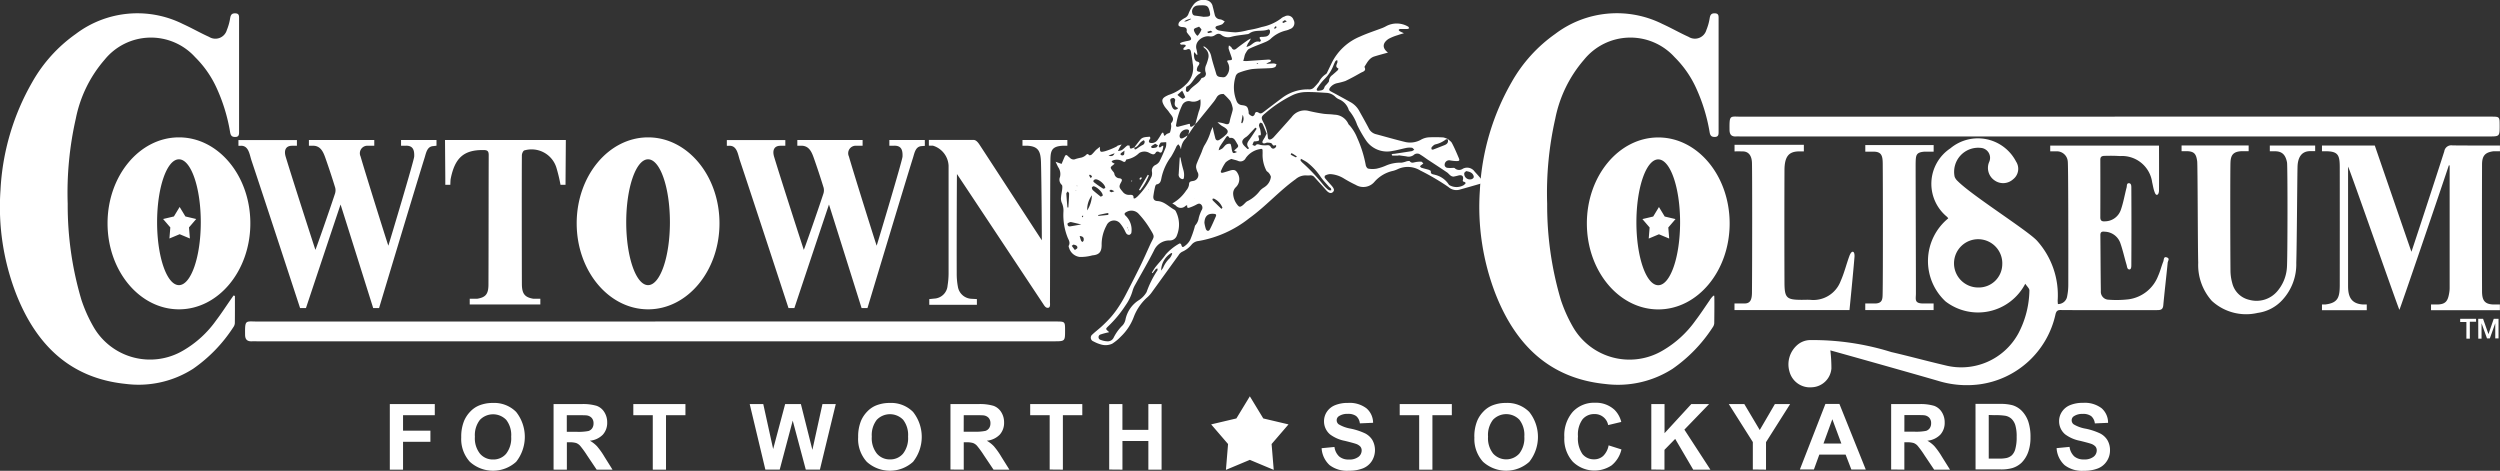<svg xmlns="http://www.w3.org/2000/svg" width="189" height="35.594" viewBox="0 0 189 35.594">
  <rect x="0" y="0" width="189" height="35.594" fill="#333333" stroke="none"/>
  <g id="asm-fortworth-logo-footer" transform="translate(-2087.001 -94.999)">
    <path id="Path_457" data-name="Path 457" d="M207.808,9.246h28.437c.662,0,.662,0,.663.675,0,.823,0,.824-.816.824H179.551c-.125,0-.25-.007-.374,0-.358.019-.488-.16-.491-.5-.009-1.173.016-.993.934-.994q14.094,0,28.188,0m-30.6,13.847c-.363.521-.708,1.056-1.093,1.56a7.917,7.917,0,0,1-2.491,2.276,4.928,4.928,0,0,1-6.8-1.833,11,11,0,0,1-.89-2A25.132,25.132,0,0,1,164.9,15.84a25.37,25.37,0,0,1,.614-6.447,9.665,9.665,0,0,1,2.172-4.448,4.51,4.51,0,0,1,6.85-.192,7.861,7.861,0,0,1,1.572,2.22,13.19,13.19,0,0,1,1.076,3.463c.045.253.143.353.4.345s.276-.173.276-.361q0-4.307,0-8.616c0-.186,0-.354-.271-.367s-.357.106-.4.351a3.98,3.98,0,0,1-.253.909.9.9,0,0,1-1.343.519c-.666-.3-1.3-.665-1.969-.97A7.719,7.719,0,0,0,165.5,3a11.156,11.156,0,0,0-3.282,3.631,18.215,18.215,0,0,0-2.405,8.173,18.235,18.235,0,0,0,1.192,7.869c1.5,3.793,4.037,6.358,8.3,6.787a7.637,7.637,0,0,0,5.076-1.149,11.282,11.282,0,0,0,3.035-3.14.591.591,0,0,0,.115-.3c.01-.687.019-1.936,0-2.064s-.254.182-.33.291m-4.285-6.3-.817.193.547.636-.069.837.774-.324.775.324-.069-.837.547-.636-.817-.193-.436-.718Zm5.779.522c0,3.59-2.416,6.5-5.394,6.5s-5.4-2.909-5.4-6.5,2.417-6.5,5.4-6.5,5.394,2.909,5.394,6.5m-3.746-.083c0-2.628-.741-4.758-1.651-4.758s-1.652,2.13-1.652,4.758.741,4.754,1.652,4.754,1.651-2.13,1.651-4.754m13.065,2.223c-.128-.012-.225.211-.273.34-.226.62-.383,1.268-.65,1.868a2.207,2.207,0,0,1-2.3,1.429c-.207-.013-.414,0-.622,0-1.182,0-1.325-.133-1.329-1.336q-.016-4.222,0-8.445c0-1.091.352-1.411,1.044-1.441h.421v-.5h-5.24v.5s.146-.007.618,0,.689.354.7.888c.022.758.02,7.243,0,9.727,0,.5-.075.872-.531.881-.127,0-.791,0-.791,0v.5h8.694s.286-2.848.379-4.024c.01-.123,0-.37-.124-.383m5.393-7.568h.715v-.5h-5.167v.5h.679c.572.019.633.363.639.905.015,1.6.022,8.322-.006,9.771-.008.432.006.762-.515.8h-.8v.5h5.167v-.5h-.82c-.64-.009-.524-.326-.518-.714.006-.33-.026-9.6-.02-9.889.013-.6.023-.816.643-.873m18.418,8.33c-.108,1.1-.238,2.192-.34,3.29-.031.332-.214.358-.477.357-1.965,0-6.81.008-7.266-.006-.255-.008-.35.086-.409.34a6.808,6.808,0,0,1-5.765,5.282,7.38,7.38,0,0,1-3.116-.271c-2.6-.753-8.068-2.286-8.136-2.3a11.7,11.7,0,0,1,.08,1.368,1.546,1.546,0,0,1-1.475,1.421,1.6,1.6,0,0,1-1.693-1.177,1.937,1.937,0,0,1,.566-2,1.513,1.513,0,0,1,.97-.391,19.914,19.914,0,0,1,6.161.906c1.358.314,2.7.683,4.061,1a4.917,4.917,0,0,0,5.543-2.408,7.21,7.21,0,0,0,.835-3.252c0-.152-.185-.307-.313-.505a4.024,4.024,0,0,1-6.03,1.334,4.167,4.167,0,0,1,.207-6.276.659.659,0,0,0-.092-.118,3.22,3.22,0,0,1,.254-5.177,3.246,3.246,0,0,1,4.965,1,1,1,0,0,1-.225,1.341,1.119,1.119,0,0,1-1.417.071,1.14,1.14,0,0,1-.4-1.36.754.754,0,0,0-.633-1.086,1.819,1.819,0,0,0-1.968,2.184.86.86,0,0,0,.232.328c1.086,1.1,5.354,3.775,6.01,4.523a6.147,6.147,0,0,1,1.547,4.5,2.691,2.691,0,0,0,.018.272.692.692,0,0,0,.7-.594,4.3,4.3,0,0,0,.085-.863c.006-2.9,0-9.114-.039-9.316a.831.831,0,0,0-.839-.775h-.488v-.223c0-.008,0-.209,0-.209h8.223s.012,2.429,0,3.4c0,.109-.038.308-.152.323s-.174-.191-.211-.3c-.07-.208-.1-.43-.153-.643a2.3,2.3,0,0,0-2.431-1.989c-.386-.024-.757-.027-1.162-.015-.228.006-.328.07-.327.3q.007,2.175,0,4.349c0,.267.133.322.37.3a1.281,1.281,0,0,0,1.189-.889c.189-.543.283-1.117.43-1.674.03-.113-.01-.323.176-.318s.179.231.18.347q.017,2.9,0,5.8c0,.125.008.384-.155.372s-.167-.213-.2-.333c-.17-.565-.291-1.145-.491-1.7a1.288,1.288,0,0,0-1.154-.82c-.225-.029-.344.014-.341.265.013,1.408.016,2.816.036,4.225a.6.6,0,0,0,.572.65,7.929,7.929,0,0,0,1.531-.03,2.8,2.8,0,0,0,2.23-1.775c.159-.349.246-.73.391-1.087.047-.118.011-.393.257-.308s.1.236.09.348m-12.524.207a1.825,1.825,0,1,0-1.822,1.722,1.774,1.774,0,0,0,1.822-1.722m23.655-9.008h-3.428v.432l.372,0c.592-.007.823.307.929.844.05.256.047,7.5-.011,7.982a3.052,3.052,0,0,1-.736,1.768,2.056,2.056,0,0,1-2.111.636,1.708,1.708,0,0,1-1.286-1.278,3.508,3.508,0,0,1-.131-.938c-.019-2.1-.023-7.54,0-8.161.019-.565.211-.832.845-.859h.529v-.432h-5.071v.432h.41c.583.012.7.256.771.764.038.272.041,6.486.077,7.659a4.079,4.079,0,0,0,1.028,2.892,3.83,3.83,0,0,0,3.469.91,3.085,3.085,0,0,0,1.87-.982,3.972,3.972,0,0,0,1.047-2.8c.045-1.518.071-6.35.094-7.247.018-.7.281-1.192.949-1.2h.385Zm13.458.432h.513v-.432s-3.02,0-3.6-.013a.533.533,0,0,0-.609.451c-.742,2.323-2.381,7.309-2.484,7.591-.1-.27-2.769-8.029-2.769-8.029h-3.994v.432h.345c.921.012,1,.35,1,1.263q.005,4.411,0,8.821c0,.944-.116,1.385-1.107,1.5h-.237v.432h3.386v-.432H226.6c-.977-.048-1.151-.671-1.152-1.4,0-2.9,0-8.912,0-9.02.083.062,3.793,10.7,3.88,10.822.075-.123,2.945-8.539,3.737-10.917h.062q0,4.638,0,9.276a2.168,2.168,0,0,1-.028.33c-.1.645-.267.89-.892.909h-.488v.432h5.207v-.432h-.472c-.7-.019-.876-.326-.878-1.009q-.015-4.783,0-9.566c0-.676.235-.92.847-1.007m-2.5,12.906h.47v1.259h.26V24.752h.471v-.224h-1.2Zm1.369,1.259h.247V24.867h0l.412,1.145h.214l.411-1.145h0v1.145h.247V24.528h-.361l-.4,1.161h0l-.41-1.161h-.365Z" transform="translate(2039.067 94.57)" fill="#fff"/>
    <path id="Path_458" data-name="Path 458" d="M49.54,24.734H79.82c.7,0,.7,0,.7.674,0,.823,0,.824-.868.824H19.451c-.133,0-.266-.007-.4,0-.382.018-.519-.16-.522-.5-.01-1.173.017-.993.995-.994q15.007,0,30.014,0M17.658,22.768c-.076.109-.153.216-.228.326-.363.521-.708,1.056-1.093,1.56a7.925,7.925,0,0,1-2.491,2.276,4.928,4.928,0,0,1-6.8-1.833,10.943,10.943,0,0,1-.89-2,25.09,25.09,0,0,1-1.037-7.259,25.335,25.335,0,0,1,.614-6.447A9.651,9.651,0,0,1,7.907,4.946a4.509,4.509,0,0,1,6.85-.192,7.835,7.835,0,0,1,1.571,2.22A13.186,13.186,0,0,1,17.4,10.437c.045.253.143.354.4.346s.275-.173.275-.361q0-4.308,0-8.616c0-.187,0-.355-.272-.368s-.357.106-.4.351a3.987,3.987,0,0,1-.253.91.9.9,0,0,1-1.343.519c-.667-.3-1.3-.665-1.97-.97A7.718,7.718,0,0,0,5.725,3,11.161,11.161,0,0,0,2.443,6.63,18.2,18.2,0,0,0,.038,14.8a18.224,18.224,0,0,0,1.191,7.869c1.5,3.793,4.038,6.357,8.3,6.786a7.635,7.635,0,0,0,5.076-1.149,11.275,11.275,0,0,0,3.035-3.14.588.588,0,0,0,.115-.3c.01-.688.006-1.376.006-2.064l-.1-.034m-4.513-5.975-.817.193.547.636-.069.837.775-.324.774.324-.069-.837.547-.636-.817-.193-.436-.718Zm5.779.521c0,3.591-2.417,6.5-5.395,6.5s-5.4-2.909-5.4-6.5,2.417-6.5,5.4-6.5,5.395,2.909,5.395,6.5m-3.746-.083c0-2.629-.741-4.758-1.652-4.758s-1.651,2.129-1.651,4.758.741,4.754,1.651,4.754,1.652-2.129,1.652-4.754m39.213.083c0,3.591-2.417,6.5-5.395,6.5s-5.4-2.909-5.4-6.5,2.417-6.5,5.4-6.5,5.395,2.909,5.395,6.5m-3.747-.083c0-2.629-.741-4.758-1.651-4.758s-1.652,2.129-1.652,4.758.741,4.754,1.652,4.754,1.651-2.129,1.651-4.754M77.3,11.012v.432h.311c.923.029,1.068.452,1.09,1.3.045,1.724.063,5.55.063,5.849-.141-.2-3.228-4.961-4.71-7.225-.1-.148-.25-.36-.451-.36H70.223v.432h.3a1.663,1.663,0,0,1,1.191,1.515q0,4.078,0,8.157a5.858,5.858,0,0,1-.076.906,1.061,1.061,0,0,1-1.009.984l-.375.039v.212h0v.218h3.6v-.431s-.372-.02-.391-.022a1.087,1.087,0,0,1-1.044-.906,5.279,5.279,0,0,1-.09-1.025c-.008-2.332.008-7.262.019-7.5.142.2,4.435,6.68,6.506,9.8.088.132.194.339.387.312s.136-.314.137-.472c.012-1.187.006-8.144.032-10.434.01-.876-.031-1.33,1.04-1.349h.244v-.432Zm-7.383,0h-2.68v.432h.365c.526-.01.653.309.63.822-.014.3-1.826,6.332-1.954,6.737-.081-.205-1.747-5.515-2.1-6.746a.569.569,0,0,1,.557-.81c.039,0,.479,0,.479,0v-.432H60.279v.432h.36c.52.027.721.456.877.9q.4,1.13.752,2.276a.829.829,0,0,1-.026.471c-.428,1.3-1.394,4.06-1.473,4.225-.324-.984-1.819-5.62-2.247-7.045-.134-.447-.026-.827.488-.825h.362v-.432H54.95v.432h.184c.592-.017.653.656.8,1.1.873,2.6,3.677,11.168,3.677,11.168h.445s2.5-7.5,2.616-7.826c.079.229,2.465,7.827,2.465,7.827h.445s2.832-9.419,3.443-11.365c.114-.362.184-.843.641-.877l.253-.021ZM33,11.012h-2.68v.432h.364c.526-.01.654.309.63.822-.014.3-1.826,6.332-1.954,6.737-.08-.205-1.747-5.515-2.1-6.746a.569.569,0,0,1,.557-.81c.038,0,.479,0,.479,0v-.432H23.355v.432h.36c.52.027.721.456.877.9q.4,1.13.752,2.276a.823.823,0,0,1-.026.471c-.428,1.3-1.394,4.06-1.473,4.225-.324-.984-1.819-5.62-2.247-7.045-.134-.447-.026-.827.488-.825h.362v-.432H18.027v.432h.183c.592-.017.654.656.8,1.1.873,2.6,3.677,11.168,3.677,11.168h.445s2.5-7.5,2.616-7.826c.079.229,2.466,7.827,2.466,7.827h.445s2.832-9.419,3.443-11.365c.113-.362.183-.843.641-.877L33,11.444Zm9.778,0H33.644l.022,2.85V14.4h.379s.012-.372.025-.437c.317-1.617,1.009-2.213,2.5-2.19.294,0,.379.1.377.384-.011,3.258-.006,6.516-.019,9.773,0,.737-.213.982-.862,1.086h-.554v.432h5.338v-.432h-.518c-.657-.106-.874-.372-.877-1.119-.007-1.588-.015-8.408,0-9.733,0-.127.1-.345.19-.365a1.966,1.966,0,0,1,2.409,1.27,11.789,11.789,0,0,1,.321,1.331h.379Z" transform="translate(2087 94.57)" fill="#fff"/>
    <path id="Path_459" data-name="Path 459" d="M42.1,48.345V43.388h3.4v.839H43.1V45.4h2.069v.839H43.1v2.106ZM47.5,45.9a3.146,3.146,0,0,1,.227-1.271,2.331,2.331,0,0,1,.461-.68,1.924,1.924,0,0,1,.641-.447,2.718,2.718,0,0,1,1.068-.2,2.328,2.328,0,0,1,1.754.68,3.039,3.039,0,0,1,0,3.769,2.606,2.606,0,0,1-3.5,0A2.558,2.558,0,0,1,47.5,45.9m1.032-.034a1.858,1.858,0,0,0,.389,1.276,1.267,1.267,0,0,0,.988.435,1.254,1.254,0,0,0,.982-.431,1.9,1.9,0,0,0,.384-1.294,1.863,1.863,0,0,0-.374-1.271,1.384,1.384,0,0,0-1.989,0,1.873,1.873,0,0,0-.379,1.28m5.947,2.482V43.388h2.106a3.614,3.614,0,0,1,1.155.133,1.143,1.143,0,0,1,.577.475,1.428,1.428,0,0,1,.216.781,1.324,1.324,0,0,1-.328.921,1.574,1.574,0,0,1-.981.459,2.324,2.324,0,0,1,.536.416,5.646,5.646,0,0,1,.57.805l.606.967h-1.2l-.724-1.079a7.028,7.028,0,0,0-.528-.729.764.764,0,0,0-.3-.206,1.65,1.65,0,0,0-.5-.056h-.2v2.069Zm1-2.86h.741a3.824,3.824,0,0,0,.9-.061.537.537,0,0,0,.28-.21.644.644,0,0,0,.1-.372.593.593,0,0,0-.133-.4.611.611,0,0,0-.377-.195c-.081-.012-.325-.017-.73-.017h-.781Zm6.5,2.86V44.227H60.509v-.839h3.94v.839H62.98v4.118Zm8.512,0-1.184-4.957h1.025l.747,3.4.907-3.4h1.19l.869,3.462.761-3.462h1.007l-1.2,4.957H73.548l-.988-3.706-.984,3.706ZM77.507,45.9a3.147,3.147,0,0,1,.226-1.271,2.32,2.32,0,0,1,.462-.68,1.915,1.915,0,0,1,.641-.447,2.718,2.718,0,0,1,1.068-.2,2.328,2.328,0,0,1,1.754.68,3.036,3.036,0,0,1,0,3.769,2.606,2.606,0,0,1-3.5,0,2.558,2.558,0,0,1-.652-1.858m1.031-.034a1.858,1.858,0,0,0,.389,1.276,1.268,1.268,0,0,0,.988.435,1.254,1.254,0,0,0,.982-.431,1.893,1.893,0,0,0,.384-1.294,1.867,1.867,0,0,0-.373-1.271,1.385,1.385,0,0,0-1.99,0,1.873,1.873,0,0,0-.379,1.28m5.947,2.482V43.388h2.106a3.614,3.614,0,0,1,1.155.133,1.143,1.143,0,0,1,.577.475,1.428,1.428,0,0,1,.216.781,1.321,1.321,0,0,1-.328.921,1.574,1.574,0,0,1-.981.459,2.309,2.309,0,0,1,.536.416,5.647,5.647,0,0,1,.57.805l.605.967h-1.2l-.724-1.079a6.92,6.92,0,0,0-.528-.729.764.764,0,0,0-.3-.206,1.648,1.648,0,0,0-.5-.056h-.2v2.069Zm1-2.86h.741a3.824,3.824,0,0,0,.9-.061.542.542,0,0,0,.281-.21.649.649,0,0,0,.1-.372.593.593,0,0,0-.134-.4A.611.611,0,0,0,87,44.244c-.081-.012-.325-.017-.73-.017h-.781Zm6.5,2.86V44.227H90.512v-.839h3.94v.839H92.984v4.118Zm4.5,0V43.388h1v1.951h1.961V43.388h1v4.957h-1V46.178H97.487v2.167Zm16.057-1.613.974-.094a1.182,1.182,0,0,0,.357.72,1.078,1.078,0,0,0,.725.23,1.114,1.114,0,0,0,.729-.2.61.61,0,0,0,.245-.478.451.451,0,0,0-.1-.3.823.823,0,0,0-.36-.215q-.177-.061-.8-.216a2.727,2.727,0,0,1-1.13-.49,1.292,1.292,0,0,1-.456-1,1.276,1.276,0,0,1,.214-.708,1.353,1.353,0,0,1,.619-.5,2.489,2.489,0,0,1,.977-.172,2.093,2.093,0,0,1,1.4.409,1.447,1.447,0,0,1,.5,1.093l-1,.043a.848.848,0,0,0-.276-.549,1,1,0,0,0-.634-.168,1.143,1.143,0,0,0-.683.179.362.362,0,0,0-.159.308.381.381,0,0,0,.149.3,2.625,2.625,0,0,0,.92.331,4.875,4.875,0,0,1,1.08.357,1.385,1.385,0,0,1,.547.5,1.56,1.56,0,0,1-.038,1.588,1.428,1.428,0,0,1-.669.553,2.817,2.817,0,0,1-1.079.181A2.146,2.146,0,0,1,113.145,48a1.889,1.889,0,0,1-.6-1.266m7.374,1.613V44.227h-1.471v-.839h3.94v.839h-1.467v4.118Zm4.171-2.448a3.146,3.146,0,0,1,.227-1.271,2.3,2.3,0,0,1,.461-.68,1.922,1.922,0,0,1,.641-.447,2.721,2.721,0,0,1,1.069-.2,2.327,2.327,0,0,1,1.753.68,3.037,3.037,0,0,1,.006,3.769,2.607,2.607,0,0,1-3.5,0,2.56,2.56,0,0,1-.652-1.858m1.031-.034a1.854,1.854,0,0,0,.389,1.276,1.337,1.337,0,0,0,1.97,0,1.9,1.9,0,0,0,.384-1.294,1.863,1.863,0,0,0-.374-1.271,1.385,1.385,0,0,0-1.99,0,1.872,1.872,0,0,0-.379,1.28m9.115.659.97.307a2.175,2.175,0,0,1-.742,1.205,2.335,2.335,0,0,1-2.94-.281,2.579,2.579,0,0,1-.636-1.845,2.712,2.712,0,0,1,.639-1.922,2.192,2.192,0,0,1,1.681-.685,2.062,2.062,0,0,1,1.478.538,1.952,1.952,0,0,1,.507.913l-.991.237a1.024,1.024,0,0,0-1.044-.832,1.128,1.128,0,0,0-.895.4,1.939,1.939,0,0,0-.343,1.282,2.08,2.08,0,0,0,.338,1.339,1.1,1.1,0,0,0,.879.4,1,1,0,0,0,.686-.253,1.478,1.478,0,0,0,.413-.8m3.228,1.822V43.388h1v2.2l2.022-2.2h1.345l-1.866,1.931,1.968,3.026h-1.3l-1.363-2.326-.811.828v1.5Zm7.675,0V46.259l-1.816-2.871h1.173l1.166,1.961,1.143-1.961h1.153l-1.822,2.878v2.079Zm8.537,0h-1.089l-.433-1.126H150.17l-.409,1.126H148.7l1.931-4.957h1.058Zm-1.843-1.961-.683-1.84-.67,1.84Zm3.763,1.961V43.388H157.7a3.615,3.615,0,0,1,1.155.133,1.146,1.146,0,0,1,.577.475,1.428,1.428,0,0,1,.216.781,1.321,1.321,0,0,1-.328.921,1.574,1.574,0,0,1-.981.459,2.309,2.309,0,0,1,.536.416,5.7,5.7,0,0,1,.57.805l.606.967h-1.2l-.724-1.079a6.917,6.917,0,0,0-.528-.729.763.763,0,0,0-.3-.206,1.648,1.648,0,0,0-.5-.056h-.2v2.069Zm1-2.86h.741a3.824,3.824,0,0,0,.9-.061.542.542,0,0,0,.281-.21.649.649,0,0,0,.1-.372.593.593,0,0,0-.133-.4.609.609,0,0,0-.377-.195c-.081-.012-.325-.017-.73-.017h-.781Zm5.378-2.1h1.83a3.575,3.575,0,0,1,.943.095,1.656,1.656,0,0,1,.748.456,2.162,2.162,0,0,1,.473.8,3.647,3.647,0,0,1,.162,1.172,3.256,3.256,0,0,1-.152,1.055,2.178,2.178,0,0,1-.531.876,1.76,1.76,0,0,1-.7.4,3.03,3.03,0,0,1-.886.1h-1.884Zm1,.839V47.51h.748a2.734,2.734,0,0,0,.6-.047.929.929,0,0,0,.4-.207,1.049,1.049,0,0,0,.262-.479,3.221,3.221,0,0,0,.1-.908,2.946,2.946,0,0,0-.1-.882,1.125,1.125,0,0,0-.284-.48.948.948,0,0,0-.463-.234,4.56,4.56,0,0,0-.822-.047Zm5.135,2.505.974-.094a1.189,1.189,0,0,0,.357.72,1.078,1.078,0,0,0,.725.23,1.114,1.114,0,0,0,.729-.2.61.61,0,0,0,.245-.478.451.451,0,0,0-.1-.3.823.823,0,0,0-.36-.215q-.176-.061-.8-.216a2.727,2.727,0,0,1-1.13-.49,1.29,1.29,0,0,1-.456-1,1.271,1.271,0,0,1,.215-.708,1.346,1.346,0,0,1,.619-.5,2.482,2.482,0,0,1,.975-.172,2.1,2.1,0,0,1,1.406.409A1.444,1.444,0,0,1,172,44.805l-1,.043a.847.847,0,0,0-.275-.549,1.009,1.009,0,0,0-.634-.168,1.143,1.143,0,0,0-.683.179.362.362,0,0,0-.159.308.381.381,0,0,0,.149.3,2.631,2.631,0,0,0,.92.331,4.863,4.863,0,0,1,1.08.357,1.392,1.392,0,0,1,.548.5,1.475,1.475,0,0,1,.2.79,1.459,1.459,0,0,1-.237.8,1.424,1.424,0,0,1-.669.553,2.814,2.814,0,0,1-1.079.181A2.147,2.147,0,0,1,168.71,48a1.889,1.889,0,0,1-.6-1.266M106.1,44.473l-1.907.45,1.278,1.485-.161,1.953,1.807-.757,1.807.757-.161-1.953,1.278-1.485-1.907-.45L107.118,42.8Z" transform="translate(2074.371 82.16)" fill="#fff"/>
    <path id="Path_460" data-name="Path 460" d="M146.234,13.6c-.172-.216-.353-.419-.543-.622a.69.69,0,0,0-.9-.221.477.477,0,0,1-.609-.044c-.04-.039-.146-.017-.225-.017a1.944,1.944,0,0,1-.362-.013.255.255,0,0,1-.168-.154.341.341,0,0,1,.4-.406,3.058,3.058,0,0,0,.489.053c.225,0,.256-.04.164-.252-.159-.375-.318-.75-.507-1.107-.057-.12-.2-.2-.3-.3l-.013-.013s0,0,0,.009a1.347,1.347,0,0,0-.344-.124,9.844,9.844,0,0,0-1.085-.008,1.4,1.4,0,0,0-.565.159,1.663,1.663,0,0,1-1.2.2c-.759-.181-1.5-.4-2.254-.6a.816.816,0,0,1-.534-.45c-.234-.45-.485-.887-.728-1.328a1.681,1.681,0,0,0-.679-.657c-.485-.273-.975-.538-1.464-.8-.141-.075-.132-.151-.062-.265a.917.917,0,0,1,.569-.358,5.209,5.209,0,0,0,.6-.159c.393-.185.781-.4,1.16-.617.159-.092.45-.132.282-.445,0-.009.009-.022.013-.032.19-.3.353-.644.737-.763.344-.106.7-.2,1.028-.291-.481-.366-.389-.754.053-1.041a3.6,3.6,0,0,1,.7-.282c.128-.049.265-.084.454-.141-.154-.071-.242-.11-.326-.159a.225.225,0,0,1-.075-.092c.031-.022.066-.067.1-.071.19,0,.375,0,.565,0a.659.659,0,0,0,.136-.053c-.026-.044-.044-.106-.079-.123a1.7,1.7,0,0,0-1.641-.049,2.565,2.565,0,0,1-.3.146c-.565.216-1.143.4-1.69.649a4.155,4.155,0,0,0-2.148,1.994c-.1.212-.2.419-.3.627-.04.075-.071.181-.137.216a1.53,1.53,0,0,0-.533.6,4.9,4.9,0,0,1-.349.393.484.484,0,0,1-.406.167,3.217,3.217,0,0,0-2.007.631c-.477.357-.949.714-1.42,1.076-.115.084-.216.168-.379.053-.106-.071-.251-.088-.291.119-.013.062-.124.159-.172.15a.576.576,0,0,1-.26-.163c-.039-.04-.022-.128-.031-.19-.066-.37-.128-.437-.5-.485a.463.463,0,0,1-.4-.291,2.722,2.722,0,0,1-.093-1.84.431.431,0,0,1,.291-.331,5.234,5.234,0,0,1,.909-.256c.481-.057.966-.048,1.452-.079a.807.807,0,0,0,.34-.08c.062-.031.079-.141.115-.211a.755.755,0,0,0-.2-.062c-.194,0-.389.022-.578.032a.816.816,0,0,1,.287-.151c.035-.018.057-.062.084-.092-.032-.022-.062-.062-.1-.071A.7.7,0,0,0,130,4.51c-.493.031-.988.066-1.478.1-.11.009-.221,0-.326,0,.027-.1.053-.195.079-.3a1.125,1.125,0,0,1,.076-.252c.083-.132.163-.309.291-.37.384-.19.79-.326,1.182-.494a1.591,1.591,0,0,0,.415-.234,2.5,2.5,0,0,1,1.164-.648,1.27,1.27,0,0,0,.309-.111.477.477,0,0,0,.283-.7.457.457,0,0,0-.675-.256.732.732,0,0,0-.278.159,3.577,3.577,0,0,1-1.447.635,6.537,6.537,0,0,1-1.023.234,4.873,4.873,0,0,1-.962.172,9.169,9.169,0,0,1-1.244-.141.426.426,0,0,1-.2-.1c-.111-.088-.092-.19.044-.243a2.69,2.69,0,0,0,.375-.119c.083-.044.141-.146.211-.221-.071-.04-.141-.088-.216-.124a.636.636,0,0,0-.159-.039.431.431,0,0,1-.384-.353c-.053-.2-.092-.406-.15-.6a.586.586,0,0,0-.441-.485.946.946,0,0,0-.988.3,2.9,2.9,0,0,0-.4.711.536.536,0,0,1-.255.313,1.752,1.752,0,0,0-.406.278.339.339,0,0,0-.1.287c.022.071.167.128.265.132.221.018.4.027.353.331-.009.057.062.132.106.194.057.079.128.15.181.234.088.128.066.229-.1.269-.128.031-.26.048-.384.084a1,1,0,0,0-.3.11c.022.176.186.084.287.115h.035c.1.018.146.057.062.151-.031.031-.075.053-.1.088s-.049.083-.036.114.071.04.111.04a.39.39,0,0,0,.159-.031c.207-.092.278.027.309.2.044.282.1.564.127.847a1.69,1.69,0,0,1-.485,1.57,3.251,3.251,0,0,1-1.275.8.91.91,0,0,0-.15.062c-.419.194-.485.362-.251.768.1.181.265.322.379.494.158.247.476.468.158.82-.039.049.009.172,0,.256a1.8,1.8,0,0,1-.088.441c-.026.062-.154.08-.234.124a.426.426,0,0,0-.1.083c-.084.093-.119.062-.141-.044-.04-.194-.106-.163-.19-.022a4.715,4.715,0,0,1-.282.445.539.539,0,0,1-.49.225c-.137-.009-.2-.08-.137-.221.022-.049.071-.088.084-.137a.177.177,0,0,0-.049-.119c-.242.035-.516,0-.7.216-.163.2-.318.406-.473.608h0c-.137.018-.357.225-.34-.141,0,0-.146-.04-.186-.009-.141.1-.256.239-.4.335a.9.9,0,0,1-.3.075c.044-.088.084-.176.128-.26s.1-.154.15-.234c-.1.031-.2.053-.3.089-.04.017-.066.066-.106.079a5.416,5.416,0,0,1-.847.34c-.379.093-.389.066-.393-.335-.115.1-.221.172-.313.26-.106.111-.2.234-.314.335-.044.04-.167.062-.19.035-.123-.154-.181-.052-.278.036a.862.862,0,0,1-.313.154,4.039,4.039,0,0,0-.415.1.367.367,0,0,1-.445-.088,1.888,1.888,0,0,1-.172-.15c-.088-.084-.159-.066-.207.035-.084.186-.159.375-.247.578-.106-.035-.251-.088-.454-.163.084.172.132.291.194.406a.909.909,0,0,1,.141.741.526.526,0,0,0,.132.6c.057.048.044.2.035.309-.022.207-.075.41-.088.617a.824.824,0,0,0,.049.414,1.4,1.4,0,0,1,.132.666,4.612,4.612,0,0,0,.326,2c.084.185.2.37.075.591-.027.044.009.128.031.19a.961.961,0,0,0,.785.662,3.225,3.225,0,0,0,.97-.119c.512-.04.693-.256.7-.768a3.009,3.009,0,0,1,.366-1.486.61.61,0,0,1,1.067-.119,2.449,2.449,0,0,1,.243.357c.071.119.119.26.2.375a.263.263,0,0,0,.212.092c.062-.013.159-.1.159-.159a1.472,1.472,0,0,0-.389-1.244c-.181-.159-.163-.242.062-.349a.738.738,0,0,1,.9.186,6.7,6.7,0,0,1,.776,1.014c.477.777.389.6.075,1.28-.255.56-.5,1.121-.771,1.672-.354.719-.72,1.434-1.09,2.144a9.583,9.583,0,0,1-.512.874,6.983,6.983,0,0,1-.591.79,9.288,9.288,0,0,1-.715.723c-.225.207-.472.389-.693.6a.3.3,0,0,0,.088.525,2.569,2.569,0,0,0,.547.225,1.2,1.2,0,0,0,.865-.053,3.525,3.525,0,0,0,.653-.538,3.987,3.987,0,0,0,.984-1.5,3.8,3.8,0,0,1,.966-1.425,2.309,2.309,0,0,0,.339-.353c.7-.962,1.39-1.928,2.087-2.89a.645.645,0,0,1,.256-.242,1.92,1.92,0,0,0,.728-.556.783.783,0,0,1,.517-.26,8.489,8.489,0,0,0,3.828-1.721c1.244-.891,2.259-2.055,3.507-2.951a1.148,1.148,0,0,1,.8-.287,1.337,1.337,0,0,0,.265,0,.388.388,0,0,1,.375.154c.287.318.577.631.86.953.19.221.37.287.512.159s.11-.26-.1-.5c-.168-.19-.339-.37-.5-.569-.031-.035-.018-.168.013-.181a.869.869,0,0,1,.4-.115,2.209,2.209,0,0,1,1.023.33,9.169,9.169,0,0,0,.9.486,1.105,1.105,0,0,0,1.434-.256,2.6,2.6,0,0,1,1.394-.807,1.955,1.955,0,0,0,.309-.111,1.8,1.8,0,0,1,1.738.084,17.729,17.729,0,0,1,2.122,1.244.9.9,0,0,0,.829.212c.534-.151,1.068-.3,1.606-.459.19-.053.225-.141.1-.3M129.281,4.765c.013,0,.031.018.049.031-.027.009-.053.022-.08.031a.326.326,0,0,0-.053-.035.3.3,0,0,1,.083-.027m2.052-3.238c.018-.009.062.031.154.083a2.34,2.34,0,0,1-.265.124c-.022,0-.053-.049-.079-.071a1.335,1.335,0,0,1,.19-.137m-.676.449c.022.027.062.071.062.084a1.517,1.517,0,0,1-.141.132c-.022-.044-.048-.079-.04-.088a.811.811,0,0,1,.119-.128M116.034,16.3s.044.013.067.022c-.013.036-.031.071-.044.1l-.066-.018a.76.76,0,0,1,.044-.106m-.406-2.276a.144.144,0,0,1,.013.048s-.013.009-.022.013c0-.018-.009-.031-.013-.048s.013-.009.022-.013m-.1.384s0,0,.008,0a.143.143,0,0,1,0-.044.409.409,0,0,1,.036.022c-.013.009-.027.013-.04.022v.013c-.008,0-.013,0-.018.008a.033.033,0,0,1,.009-.017m-.706.225c0-.053.071-.111.111-.164.035.057.106.12.1.172-.009.349-.036.693-.057,1.041-.022,0-.048,0-.071,0-.031-.353-.062-.7-.084-1.054m.088,2.285c0-.04.115-.088.181-.119a.213.213,0,0,1,.127,0c.239.053.477.111.737.172-.287.049-.565.1-.843.146-.146.022-.2-.084-.2-.194m.556,1.98c-.079-.106-.159-.211-.234-.317.049-.036.1-.071.124-.093.176.036.313.084.3.243,0,.062-.119.11-.186.167m.662-.719c-.009.04-.057.075-.088.115-.036-.031-.088-.057-.106-.1-.044-.115-.075-.238-.11-.353.242.017.344.115.3.34m3.387-.759c-.008-.031-.018-.071-.027-.1l.053.08s-.018.013-.027.022m-.062-.273a1.539,1.539,0,0,1,.035.158c-.018-.048-.039-.092-.057-.141,0,0,.013-.013.022-.018m22.978-6a.713.713,0,0,1,.26-.23,2.019,2.019,0,0,0,.816-.375c.031-.031.1-.018.15-.022.071.23-.035.362-.242.446-.282.11-.565.225-.847.33-.035.013-.111.013-.119,0-.022-.044-.04-.119-.018-.146m-8.637-4.491a4.15,4.15,0,0,1,.552-.693,2.915,2.915,0,0,0,.661-1,3.538,3.538,0,0,1,.146-.326c.027-.049.092-.075.141-.111a.479.479,0,0,1,.027.155c-.031.172-.221.361.075.489a.366.366,0,0,1-.053.128c-.132.128-.274.247-.415.37a.563.563,0,0,0-.247.441c0,.071-.083.141-.132.208-.075.092-.185.172-.216.278-.062.229-.234.234-.472.26-.092,0-.154-.07-.066-.2m-5.373,3.688a1.7,1.7,0,0,0,.278-.265l.415-.441a.91.91,0,0,0,.1.084c-.163.251-.327.507-.5.754-.151.216-.344.419-.1.692.013.013,0,.067-.013.071s-.08.022-.093.009c-.132-.141-.313-.27-.37-.437-.071-.2.1-.353.282-.468m-.269-1.672a.638.638,0,0,1-.031.635l-.075-.013c.035-.207.071-.414.106-.622m-.433,2.162c.137.19.128.251-.057.4a1.7,1.7,0,0,0-.155.155c.075.031.146.062.225.092-.286.137-.33.119-.392-.146-.022-.084-.022-.172-.045-.26s-.044-.207-.083-.211a.467.467,0,0,0-.3.057c-.115.079-.194.216-.3.3a1.282,1.282,0,0,1-.273.132,1.2,1.2,0,0,1,.079-.26c.15-.243.318-.477.477-.715.066-.1.137-.15.221-.013.018.027.053.062.075.057.326-.057.4.211.533.406m-1.848-8.408a2.9,2.9,0,0,1-.318.075c-.027,0-.057-.057-.083-.093a1.753,1.753,0,0,1,.26-.083c.022-.009.057.039.141.1M123.93,1.6a.782.782,0,0,1-.2.031.563.563,0,0,1,.155-.115,2.846,2.846,0,0,1,.331-.106.224.224,0,0,1,.035.031c-.106.053-.207.115-.318.159m.4-.636a.45.45,0,0,1,.349-.538A2.143,2.143,0,0,1,125.007.4c.463-.008.552.057.657.5.066.286.018.349-.278.361a1.192,1.192,0,0,1-.132,0c0,.009,0,.013,0,.018-.238-.036-.476-.071-.714-.1a.223.223,0,0,1-.2-.216m.692,1.28a1.5,1.5,0,0,1-.278.454c-.053.057-.349-.362-.282-.49.048-.092.22-.119.384-.194.071.092.19.19.176.23m-1.147,4.332a.034.034,0,0,1,.022-.022c.459-.195.565-.75.988-.984.088-.048.119-.128-.018-.141-.247-.027-.2-.177-.155-.335a.275.275,0,0,1,.062-.111c.115-.159.163-.278-.1-.335-.076-.013-.15-.132-.177-.216a1.18,1.18,0,0,1-.026-.5c.066.075.132.146.2.221a.145.145,0,0,1,.049-.018,3.468,3.468,0,0,0-.062-.375c-.207-.64.5-1.076.958-1.014a.531.531,0,0,0,.419-.08c.168-.114.318-.172.5-.022a.815.815,0,0,0,.767.132c.379-.1.776-.128,1.165-.19a.375.375,0,0,0,.159-.044c.437-.34,1-.119,1.469-.322.022-.009.093.044.1.075a.38.38,0,0,1-.335.472c-.057.009-.11.013-.167.018-.155.013-.41-.044-.176.251.013.018-.062.132-.076.127-.317-.1-.507.124-.732.274a1.528,1.528,0,0,1-.282.115,2.065,2.065,0,0,1,.119-.282,1.482,1.482,0,0,0,.212-.358,1.694,1.694,0,0,0-.234.128c-.283.2-.574.406-.847.627-.159.132-.27.115-.371-.053a.172.172,0,0,0-.031-.057c-.057-.044-.115-.083-.171-.123a.734.734,0,0,0-.027.238c.057.2.137.393.2.587.092.27.092.283-.195.3-.176.017-.1.1-.071.172a.857.857,0,0,1-.031.9c-.1.155-.19.225-.353.208-.194-.022-.414,0-.485-.252-.128-.454-.287-.9-.384-1.358a1.132,1.132,0,0,0-.5-.7c-.022-.018-.071-.009-.106,0,.044.044.084.092.128.128a.719.719,0,0,1,.256.767,3.5,3.5,0,0,1-.15.472.769.769,0,0,0-.048.569.3.3,0,0,1-.216.41c-.039.013-.1.027-.11.057-.2.393-.627.547-.878.878-.071.1-.168.2-.26.093-.057-.062-.009-.216,0-.331m-.309.282a4.922,4.922,0,0,1,.234.494c0,.013-.172.137-.212.115a2.407,2.407,0,0,1-.379-.291c.106-.092.207-.186.358-.318m-.755,1.249a2.84,2.84,0,0,1-.136-.468c-.036-.159.057-.221.265-.225.022.027.106.093.1.141-.035.238-.123.481.19.6.009,0,0,.08-.008.084-.075.027-.172.079-.234.053a.336.336,0,0,1-.172-.19m-1.588,2.96c.093-.071.195-.123.3-.19l.207.119c-.044.057-.079.141-.137.163a1.038,1.038,0,0,1-.331.04.222.222,0,0,1-.04-.132m-.8-.3a1.387,1.387,0,0,1,.225-.155c.013,0,.075.057.075.088a.255.255,0,0,1-.167.278c-.163.08-.309.2-.468.3-.119.07-.146-.013-.137-.111.234-.04.327-.251.473-.4m-1.478.811a3.1,3.1,0,0,1,.269-.181c-.075.168.053.353-.194.362a.208.208,0,0,1-.124-.075c-.008-.018.022-.084.049-.106m-.494.018c-.092.225-.256.251-.459.176.155-.062.3-.119.459-.176M117,13.562c.216-.067.776.379.763.652-.04.013-.123.066-.154.049a6.753,6.753,0,0,1-.7-.486c-.1-.079-.022-.185.088-.216m-.4-.362a.734.734,0,0,1,.163.119c.009.009-.04.071-.084.155a1.557,1.557,0,0,1-.132-.195c-.008-.017.053-.079.053-.079m-.2,2.7a1.776,1.776,0,0,1,.357-1.138A2.241,2.241,0,0,1,116.4,15.9m.349-1.721c0-.04.084-.079.11-.1.26.017.724.477.711.693,0,.035-.088.07-.146.092-.013.009-.048-.031-.075-.053-.176-.141-.353-.282-.521-.432a.3.3,0,0,1-.079-.2m1.2,2.069c-.238.031-.477.048-.71.075,0-.022-.008-.044-.013-.067.239-.052.473-.106.711-.15.027,0,.062.044.092.066-.027.027-.052.071-.079.076m.265-1.721c-.053-.009-.1-.062-.146-.092.044-.036.088-.1.132-.093a.915.915,0,0,1,.247.119c-.128.04-.186.076-.234.067m2.85-.172s-.013.009-.018.013-.013-.018-.013-.022a.167.167,0,0,1,.031-.022c0,.009,0,.022,0,.031m.2-1.014a5.427,5.427,0,0,1-1.054,1.5,1.228,1.228,0,0,1-.208.159.179.179,0,0,1-.106-.022c.036-.269-.163-.256-.317-.247a.585.585,0,0,1-.508-.247c-.27-.322-.3-.37-.1-.728.1-.176.031-.251-.124-.278a.407.407,0,0,1-.4-.357c-.018-.088-.106-.163-.163-.243-.154-.216-.15-.238.071-.405.035-.027.066-.057.119-.1a.936.936,0,0,1-.15-.08.347.347,0,0,1-.084-.079c.031-.027.053-.067.088-.08a.822.822,0,0,1,.7.032c.119.07.238.146.3-.066,0-.027.048-.053.075-.053a1.759,1.759,0,0,0,.922-.48.75.75,0,0,1,.785,0c.19.088.353.194.489-.066a.193.193,0,0,1,.195-.031c.225.163.265-.017.309-.159a1.552,1.552,0,0,0,.048-.291.377.377,0,0,0-.071,0c-.066.049-.132.093-.194.141-.031-.04-.088-.092-.079-.119a1.145,1.145,0,0,1,.132-.243c.008-.017.035-.026.057-.031.123-.008.251-.017.374-.022a1.135,1.135,0,0,1-.027.37c-.15.375-.309.746-.493,1.107a.759.759,0,0,1-.314.256.468.468,0,0,0-.247.485.744.744,0,0,1-.022.371m1.372,6.18a2.079,2.079,0,0,0-.5.72c-.039.075-.1.136-.154.225a1.567,1.567,0,0,1,.776-1.336.251.251,0,0,1,.062.035.987.987,0,0,1-.185.357m2.113-6.493a.454.454,0,0,1-.357.657c-.164.031-.3.031-.3.283a.832.832,0,0,1-.211.432,3.015,3.015,0,0,1-1.054.984,2.155,2.155,0,0,1,.26.155.5.5,0,0,0,.715.053c.066-.053.2-.151.141.079,0,0,.088.057.123.048a3.342,3.342,0,0,0,.543-.225c.146-.079.274-.159.411-.013a.332.332,0,0,1,.017.424,3.228,3.228,0,0,0-.212.582,1.037,1.037,0,0,1-.238.525c-.062.057-.066.176-.1.269a7.445,7.445,0,0,1-.309.86,1.363,1.363,0,0,1-.384.441c-.19.155-.23.124-.3-.115a.138.138,0,0,0-.119-.057,3.822,3.822,0,0,0-1.046.834c-.229.335-.52.627-.771.944a4.334,4.334,0,0,0-.274.428c.018.013.04.027.057.04.079-.106.154-.211.242-.313a.309.309,0,0,1,.12-.044c0,.048.026.119,0,.146a7.386,7.386,0,0,0-.82,1.641,1.817,1.817,0,0,1-.636.644,2.264,2.264,0,0,0-.953,1.4.961.961,0,0,1-.212.459,3.328,3.328,0,0,0-.692.949.487.487,0,0,1-.459.269,1.578,1.578,0,0,1-.512-.106.213.213,0,0,1-.009-.414,5.59,5.59,0,0,1,.64-.168.474.474,0,0,0-.067-.071c-.19-.163-.2-.185-.027-.353a8.707,8.707,0,0,0,1.345-1.619,3.554,3.554,0,0,0,.525-1.093,2.032,2.032,0,0,1,.195-.45c.476-.865.979-1.716,1.424-2.594a1.273,1.273,0,0,1,1.173-.759.556.556,0,0,0,.565-.4,2.167,2.167,0,0,0-.071-1.76.319.319,0,0,0-.115-.155c-.428-.225-.767-.635-1.292-.662-.256-.013-.331-.163-.309-.37a7.018,7.018,0,0,1,.137-.732c.013-.062.066-.151.111-.159.3-.048.326-.3.37-.516a4.081,4.081,0,0,1,.719-1.571,6.84,6.84,0,0,0,.41-.785c.036-.057.088-.106.132-.163a.92.92,0,0,1,.128.163c.035.066.048.146.084.216a1.22,1.22,0,0,1,.374-.829.775.775,0,0,0,.115-.208l0,0s0,0,0-.009a2.8,2.8,0,0,1-.331.2c-.171.079-.273,0-.265-.186a.558.558,0,0,1,.582-.468c.1.018.159.071.128.181-.018.075-.036.146-.057.221.185-.27.366-.538.547-.807,0,0-.008.008-.013.008a1.412,1.412,0,0,1-.19.146c-.106.071-.207.1-.211-.088,0-.106-.062-.084-.132-.066-.238.07-.485.127-.724.194-.146.04-.234-.013-.19-.155a5.335,5.335,0,0,1,.468-1.491.551.551,0,0,1,.587-.273.844.844,0,0,0,.772-.151,1.757,1.757,0,0,1-.123.944c-.088.313-.172.627-.256.939.057-.062.119-.119.172-.185q.615-.749,1.222-1.509a2.768,2.768,0,0,0,.216-.326.492.492,0,0,1,.433-.256c.035,0,.079-.013.1,0a4.862,4.862,0,0,1,.493.512,1.625,1.625,0,0,1,.168.454.508.508,0,0,1,.018.256c-.066.287-.172.565-.225.856-.036.207-.146.225-.3.19a2.725,2.725,0,0,0-.622-.137,3.3,3.3,0,0,0,.269.234c.111.08.234.132.335.212.211.163.23.313.04.494a3.032,3.032,0,0,1-.49.384c-.141.092-.273.062-.322-.128l-.119-.477c-.022-.1-.04-.19-.079-.361-.071.172-.12.265-.15.361a4.08,4.08,0,0,1-.493,1.072,3.7,3.7,0,0,0-.181.45c-.115.282-.247.555-.357.838a.747.747,0,0,0-.071.335,1.493,1.493,0,0,0,.119.375m-.255,2-.013.017,0-.017Zm1.641,1.31c-.15.335-.291.679-.463,1.005-.079.155-.23.137-.3-.026a2.784,2.784,0,0,1-.111-.473c.018-.507.265-.732.75-.675.11.013.167.057.119.168m.419-.547c-.221-.211-.436-.419-.652-.635-.022-.027-.022-.08-.036-.119.04-.009.093-.036.12-.022a1.272,1.272,0,0,1,.644.693c-.027.026-.053.057-.076.083m3.252-1.641a1.375,1.375,0,0,0-.335.26,2.667,2.667,0,0,1-.918.781c-.15.057-.26.23-.4.335-.195.146-.26.137-.406-.053a1.454,1.454,0,0,1-.309-.816.655.655,0,0,1,.2-.5.844.844,0,0,0,.171-1c-.154-.314-.3-.362-.631-.256-.167.053-.335.106-.5.151s-.212-.04-.137-.181a2.926,2.926,0,0,1,.335-.6,1.477,1.477,0,0,1,.424-.256c.212.062.362.088.5.146a.445.445,0,0,0,.591-.212,1.652,1.652,0,0,1,1.081-.679c.159-.044.2.009.19.155a2.47,2.47,0,0,1,0,.26,2.59,2.59,0,0,0,.282,1.2c.022.071.128.11.177.176a.77.77,0,0,1,.171.3,1.054,1.054,0,0,1-.489.785m.86-3.026c-.115.15-.274.163-.375,0-.088-.151-.181-.151-.322-.137a1.852,1.852,0,0,1-.384-.013c-.163-.013-.335-.163-.477.057-.008.018-.137-.044-.207-.066a1.2,1.2,0,0,1,.1-.251c.022-.031.106-.022.158-.027.247-.027.278-.053.216-.274-.044-.15-.048-.211.128-.172a.224.224,0,0,0,.035-.11,2.744,2.744,0,0,0-.062-.379,1.826,1.826,0,0,1-.084-.256.359.359,0,0,1,.089-.211.215.215,0,0,1,.176.066c.114.247.211.5.317.755-.062.124-.106.216-.154.309a2.51,2.51,0,0,0-.15.251c-.048.124.013.195.146.176.076-.008.146-.062.216-.057.115.008.27.008.331.079.075.092.1.2.251.115.013-.009.079.018.079.035a.165.165,0,0,1-.026.115m1.513.768a4.082,4.082,0,0,1-.384-.2c-.009,0,.022-.071.035-.111a.638.638,0,0,1,.119.044c.106.066.208.132.309.2-.027.027-.062.071-.08.071m2.524,2.237c.035.039.1.062.123.106a.354.354,0,0,1,.031.141.327.327,0,0,1-.15,0,.691.691,0,0,1-.19-.132,2.738,2.738,0,0,1-.269-.286,13.726,13.726,0,0,0-1.531-1.628,1.165,1.165,0,0,1-.176-.19c-.018-.022.008-.07.022-.141a4.953,4.953,0,0,1,.459.26,4.609,4.609,0,0,1,1.045,1.125c.19.265.419.5.636.746m10.19-.151a1.083,1.083,0,0,1-1.068.031.191.191,0,0,1-.093-.083,1.705,1.705,0,0,0-1.028-.715c-.141-.049-.349-.022-.318-.283,0-.026-.115-.083-.181-.106-.181-.052-.362-.092-.538-.15-.044-.017-.071-.075-.106-.115.04-.031.075-.062.115-.092s.1-.075.146-.111c-.053-.048-.106-.137-.164-.137a1.879,1.879,0,0,0-.441.035c-.15.027-.291.1-.419-.066-.031-.04-.155-.017-.234,0a1.929,1.929,0,0,1-.393.106,2.746,2.746,0,0,0-1.156.211,3.861,3.861,0,0,1-.715.239,1.763,1.763,0,0,1-.644,0c-.08-.013-.176-.163-.19-.265a9,9,0,0,0-.648-2.064,3.248,3.248,0,0,0-.582-.949.3.3,0,0,1-.084-.1,1.18,1.18,0,0,0-1.072-.7c-.278-.044-.569-.031-.852-.075-.379-.057-.754-.132-1.124-.221a1.218,1.218,0,0,0-1.245.485c-.441.5-.891,1-1.34,1.5a.726.726,0,0,1-.176.146c-.159.088-.27.044-.278-.128a2.7,2.7,0,0,0-.335-1.12c-.186-.358-.181-.433.123-.68a9.515,9.515,0,0,1,2.113-1.4,2.532,2.532,0,0,1,.917-.216c.525-.018,1.055.026,1.579.057a1.031,1.031,0,0,1,.733.33.958.958,0,0,0,.273.168,1.291,1.291,0,0,1,.688.719.4.4,0,0,0,.071.15,3.351,3.351,0,0,1,.587,1.054,9.461,9.461,0,0,0,.666,1.169,1.928,1.928,0,0,0,2.02.8c.344-.053.684-.154,1.028-.225a1.34,1.34,0,0,1,.419-.013c.071,0,.123.092.186.146a.648.648,0,0,1-.186.11c-.433.071-.864.132-1.3.2a.985.985,0,0,0-.163.017c-.022,0-.062.04-.057.053s.035.066.053.066c.155.009.309,0,.463,0,0-.008,0-.013,0-.022l.582.079a.642.642,0,0,0,.565-.1.386.386,0,0,1,.512-.022c.19.111.366.247.547.371.485.317.971.635,1.456.961.1.066.176.176.278.247a.376.376,0,0,0,.221.075,3.544,3.544,0,0,0,.384-.088c.256-.057.375.049.331.3-.013.084-.053.141.062.176.216.062.123.172.009.234m.582-.428a.43.43,0,0,1-.56-.445c.009-.071.106-.124.146-.164.251.044.437.1.538.3.075.154.027.247-.124.309m-22.015-1.644a8.571,8.571,0,0,0,.218.938,1.327,1.327,0,0,1,.046.569c-.013.167-.113.144-.2.109a.339.339,0,0,1-.195-.378c.024-.412.052-.823.078-1.233l.055,0m.519-1.657.078-.078-.078.078m1.173-6.719.017-.018-.01.012Zm-4.827,10.819.665-1.136.081.046a4.262,4.262,0,0,1-.671,1.145l-.076-.055m.148-.956a.793.793,0,0,1,.071.067.761.761,0,0,1-.116.13c-.006,0-.054-.039-.083-.061l.127-.137m-.659.272c-.008.018-.012.046-.025.052s-.036-.01-.055-.017a.166.166,0,0,1,.034-.051c.008-.006.03.01.046.017" transform="translate(2052.797 95)" fill="#fff"/>
  </g>
</svg>
